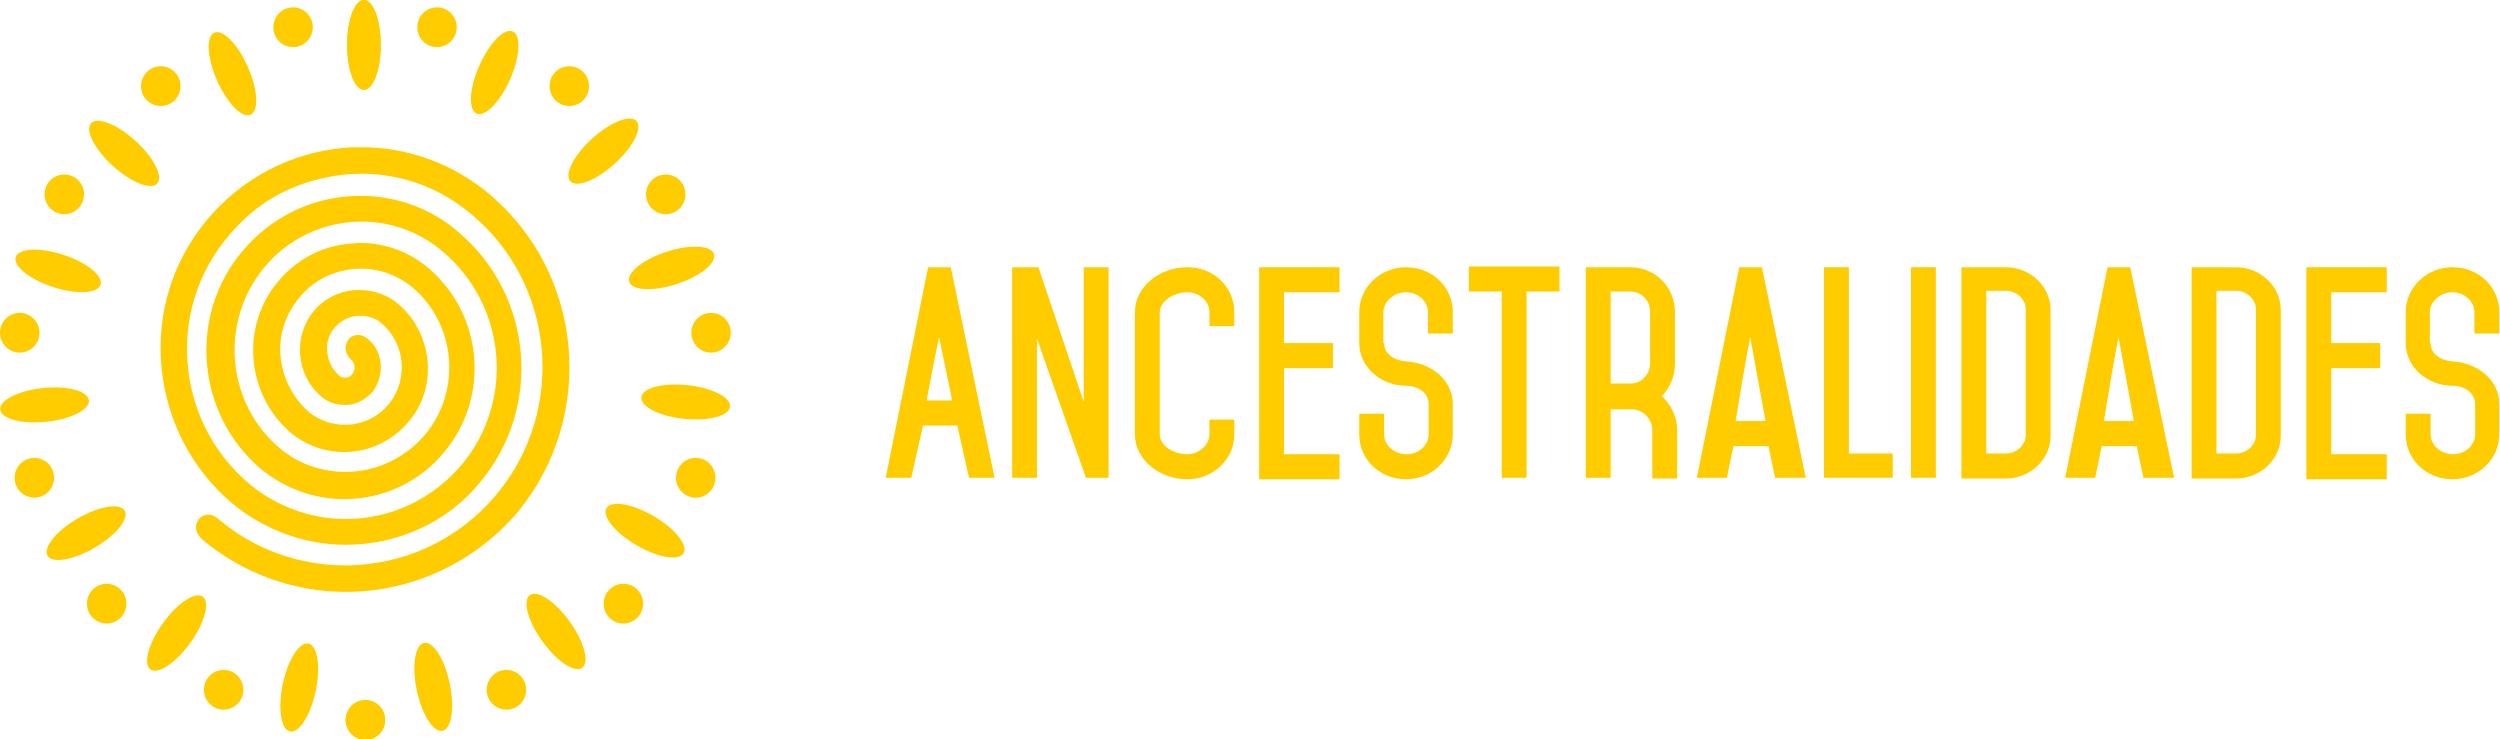 <svg width="230" height="68" viewBox="0 0 230 68" fill="none" xmlns="http://www.w3.org/2000/svg">
<g clip-path="url(#clip0_1383:17314)">
<path d="M89.149 43.956L88.074 39.148H84.914L83.838 43.956H81.485L85.384 24.586H87.469L91.502 43.956H89.149ZM87.603 36.845L86.393 31.02C85.989 32.917 85.653 34.745 85.25 36.845H87.603Z" fill="#FFCC00"/>
<path d="M95.402 43.956H93.116V24.586H95.537L99.705 36.98V24.586H101.991V43.956H99.907L95.402 31.156V43.956Z" fill="#FFCC00"/>
<path d="M104.411 39.96V28.717C104.411 26.415 106.63 24.586 109.252 24.586C111.672 24.586 113.555 26.415 113.555 28.717V30.004H111.269V28.717C111.269 27.701 110.328 26.889 109.252 26.889C107.907 26.889 106.697 27.769 106.697 28.717V39.96C106.697 40.976 107.907 41.789 109.252 41.789C110.328 41.789 111.269 40.909 111.269 39.96V38.606H113.555V39.96C113.555 42.263 111.605 44.092 109.252 44.092C106.63 44.092 104.411 42.263 104.411 39.96Z" fill="#FFCC00"/>
<path d="M123.236 24.586V26.889H118.126V31.562H122.631V33.865H118.126V41.789H123.236V44.092H115.84V24.586H123.236Z" fill="#FFCC00"/>
<path d="M127.337 31.562C127.337 32.578 128.278 33.188 129.421 33.255C131.573 33.391 133.657 34.881 133.657 37.184V39.96C133.657 42.263 131.707 44.092 129.354 44.092C126.934 44.092 125.051 42.263 125.051 39.96V38.064H127.337V39.96C127.337 40.976 128.278 41.789 129.421 41.789C130.564 41.789 131.438 40.909 131.438 39.96V37.184C131.438 36.168 130.497 35.49 129.354 35.49C127.068 35.49 125.051 33.797 125.051 31.562V28.717C125.051 26.415 127.001 24.586 129.354 24.586C131.774 24.586 133.657 26.415 133.657 28.717V30.682H131.371V28.717C131.371 27.701 130.43 26.889 129.354 26.889C128.211 26.889 127.27 27.769 127.27 28.717V31.562H127.337Z" fill="#FFCC00"/>
<path d="M140.447 43.956H138.161V26.821H135.136V24.518H143.472V26.821H140.447V43.956Z" fill="#FFCC00"/>
<path d="M148.179 43.956H145.893V24.586H149.994C152.28 24.586 154.095 26.415 154.095 28.717V33.526C154.095 34.61 153.625 35.694 152.885 36.438C153.759 37.251 154.297 38.403 154.297 39.554V44.024H152.011V39.554C152.011 38.538 151.137 37.658 150.129 37.658H148.179V43.956ZM148.179 26.821V35.287H150.061C151.003 35.287 151.809 34.407 151.809 33.459V28.65C151.809 27.634 151.003 26.821 149.994 26.821H148.179Z" fill="#FFCC00"/>
<path d="M163.306 43.956L162.701 41.044H159.474L158.869 43.956H156.112L160.012 24.586H162.096L166.13 43.956H163.306ZM162.432 38.741L161.02 31.02C160.55 33.458 160.146 35.829 159.676 38.741H162.432Z" fill="#FFCC00"/>
<path d="M174.13 43.956H167.811V24.586H170.096V41.721H174.13V43.956Z" fill="#FFCC00"/>
<path d="M178.097 43.956H175.811V24.586H178.097V43.956Z" fill="#FFCC00"/>
<path d="M180.45 43.956V24.586H184.551C186.703 24.586 188.652 26.279 188.652 28.514V40.096C188.652 42.331 186.703 44.024 184.551 44.024H180.45V43.956ZM182.736 26.821V41.721H184.551C185.493 41.721 186.367 40.976 186.367 40.028V28.447C186.367 27.498 185.493 26.753 184.551 26.753H182.736V26.821Z" fill="#FFCC00"/>
<path d="M197.191 43.956L196.586 41.044H193.359L192.754 43.956H189.997L193.897 24.586H195.981L200.015 43.956H197.191ZM196.317 38.741L194.905 31.02C194.434 33.458 194.031 35.829 193.56 38.741H196.317Z" fill="#FFCC00"/>
<path d="M201.628 43.956V24.586H205.729C207.88 24.586 209.83 26.279 209.83 28.514V40.096C209.83 42.331 207.88 44.024 205.729 44.024H201.628V43.956ZM203.914 26.821V41.721H205.729C206.67 41.721 207.544 40.976 207.544 40.028V28.447C207.544 27.498 206.67 26.753 205.729 26.753H203.914V26.821Z" fill="#FFCC00"/>
<path d="M219.579 24.586V26.889H214.469V31.562H218.974V33.865H214.469V41.789H219.579V44.092H212.184V24.586H219.579Z" fill="#FFCC00"/>
<path d="M223.613 31.562C223.613 32.578 224.554 33.188 225.697 33.255C227.849 33.391 229.933 34.881 229.933 37.184V39.96C229.933 42.263 227.983 44.092 225.63 44.092C223.21 44.092 221.327 42.263 221.327 39.96V38.064H223.613V39.96C223.613 40.976 224.554 41.789 225.697 41.789C226.84 41.789 227.714 40.909 227.714 39.96V37.184C227.714 36.168 226.773 35.49 225.63 35.49C223.344 35.49 221.327 33.797 221.327 31.562V28.717C221.327 26.415 223.277 24.586 225.63 24.586C228.05 24.586 229.933 26.415 229.933 28.717V30.682H227.647V28.717C227.647 27.701 226.706 26.889 225.63 26.889C224.487 26.889 223.546 27.769 223.546 28.717V31.562H223.613Z" fill="#FFCC00"/>
<path d="M33.616 68.067C34.619 68.067 35.431 67.249 35.431 66.239C35.431 65.229 34.619 64.41 33.616 64.41C32.614 64.41 31.801 65.229 31.801 66.239C31.801 67.249 32.614 68.067 33.616 68.067Z" fill="#FFCC00"/>
<path d="M33.481 8.263C34.335 8.263 35.028 6.413 35.028 4.131C35.028 1.85 34.335 0 33.481 0C32.627 0 31.935 1.85 31.935 4.131C31.935 6.413 32.627 8.263 33.481 8.263Z" fill="#FFCC00"/>
<path d="M20.573 65.291C21.576 65.291 22.388 64.472 22.388 63.462C22.388 62.452 21.576 61.633 20.573 61.633C19.57 61.633 18.758 62.452 18.758 63.462C18.758 64.472 19.57 65.291 20.573 65.291Z" fill="#FFCC00"/>
<path d="M46.924 7.303C47.845 5.219 47.96 3.245 47.18 2.895C46.4 2.546 45.02 3.952 44.099 6.036C43.178 8.12 43.064 10.094 43.844 10.444C44.624 10.793 46.003 9.387 46.924 7.303Z" fill="#FFCC00"/>
<path d="M9.816 57.367C10.818 57.367 11.631 56.548 11.631 55.538C11.631 54.528 10.818 53.709 9.816 53.709C8.813 53.709 8 54.528 8 55.538C8 56.548 8.813 57.367 9.816 57.367Z" fill="#FFCC00"/>
<path d="M56.548 15.063C58.232 13.536 59.133 11.78 58.561 11.141C57.99 10.502 56.162 11.221 54.479 12.748C52.796 14.275 51.895 16.03 52.466 16.67C53.038 17.309 54.865 16.59 56.548 15.063Z" fill="#FFCC00"/>
<path d="M3.16 45.785C4.163 45.785 4.975 44.966 4.975 43.956C4.975 42.946 4.163 42.127 3.16 42.127C2.157 42.127 1.345 42.946 1.345 43.956C1.345 44.966 2.157 45.785 3.16 45.785Z" fill="#FFCC00"/>
<path d="M62.265 26.13C64.42 25.425 65.952 24.191 65.688 23.372C65.424 22.554 63.464 22.462 61.31 23.167C59.156 23.872 57.623 25.107 57.887 25.925C58.151 26.744 60.111 26.835 62.265 26.13Z" fill="#FFCC00"/>
<path d="M1.815 32.442C2.818 32.442 3.631 31.623 3.631 30.613C3.631 29.603 2.818 28.785 1.815 28.785C0.813 28.785 0 29.603 0 30.613C0 31.623 0.813 32.442 1.815 32.442Z" fill="#FFCC00"/>
<path d="M67.159 37.414C67.248 36.558 65.494 35.671 63.242 35.433C60.989 35.194 59.091 35.695 59.001 36.55C58.912 37.406 60.666 38.293 62.918 38.531C65.171 38.77 67.069 38.27 67.159 37.414Z" fill="#FFCC00"/>
<path d="M5.916 19.709C6.919 19.709 7.732 18.89 7.732 17.88C7.732 16.87 6.919 16.052 5.916 16.052C4.914 16.052 4.101 16.87 4.101 17.88C4.101 18.89 4.914 19.709 5.916 19.709Z" fill="#FFCC00"/>
<path d="M62.895 50.888C63.322 50.143 62.078 48.614 60.117 47.474C58.156 46.333 56.219 46.012 55.792 46.757C55.365 47.502 56.609 49.031 58.571 50.172C60.532 51.313 62.468 51.633 62.895 50.888Z" fill="#FFCC00"/>
<path d="M14.791 9.753C15.793 9.753 16.606 8.934 16.606 7.924C16.606 6.914 15.793 6.096 14.791 6.096C13.788 6.096 12.976 6.914 12.976 7.924C12.976 8.934 13.788 9.753 14.791 9.753Z" fill="#FFCC00"/>
<path d="M53.565 61.434C54.255 60.928 53.736 59.022 52.405 57.176C51.073 55.33 49.434 54.243 48.743 54.749C48.052 55.255 48.572 57.161 49.903 59.007C51.234 60.853 52.874 61.939 53.565 61.434Z" fill="#FFCC00"/>
<path d="M26.96 4.335C27.962 4.335 28.775 3.516 28.775 2.506C28.775 1.496 27.962 0.677 26.96 0.677C25.957 0.677 25.145 1.496 25.145 2.506C25.145 3.516 25.957 4.335 26.96 4.335Z" fill="#FFCC00"/>
<path d="M40.712 67.233C41.548 67.054 41.843 65.1 41.372 62.868C40.901 60.636 39.842 58.972 39.007 59.151C38.172 59.33 37.876 61.284 38.347 63.516C38.818 65.747 39.877 67.412 40.712 67.233Z" fill="#FFCC00"/>
<path d="M40.205 4.335C41.207 4.335 42.02 3.516 42.02 2.506C42.02 1.496 41.207 0.677 40.205 0.677C39.202 0.677 38.39 1.496 38.39 2.506C38.39 3.516 39.202 4.335 40.205 4.335Z" fill="#FFCC00"/>
<path d="M29.042 63.575C29.513 61.343 29.218 59.389 28.382 59.21C27.547 59.031 26.488 60.695 26.017 62.927C25.546 65.159 25.842 67.113 26.677 67.292C27.512 67.471 28.571 65.806 29.042 63.575Z" fill="#FFCC00"/>
<path d="M52.374 9.753C53.376 9.753 54.189 8.934 54.189 7.924C54.189 6.914 53.376 6.096 52.374 6.096C51.371 6.096 50.559 6.914 50.559 7.924C50.559 8.934 51.371 9.753 52.374 9.753Z" fill="#FFCC00"/>
<path d="M17.496 59.157C18.827 57.312 19.346 55.405 18.655 54.899C17.964 54.394 16.325 55.48 14.994 57.326C13.662 59.172 13.143 61.078 13.834 61.584C14.525 62.09 16.164 61.003 17.496 59.157Z" fill="#FFCC00"/>
<path d="M61.248 19.709C62.251 19.709 63.064 18.89 63.064 17.88C63.064 16.87 62.251 16.052 61.248 16.052C60.246 16.052 59.433 16.87 59.433 17.88C59.433 18.89 60.246 19.709 61.248 19.709Z" fill="#FFCC00"/>
<path d="M8.694 50.399C10.655 49.258 11.899 47.73 11.472 46.985C11.045 46.24 9.109 46.56 7.147 47.701C5.186 48.842 3.942 50.371 4.369 51.116C4.796 51.861 6.732 51.54 8.694 50.399Z" fill="#FFCC00"/>
<path d="M65.416 32.442C66.419 32.442 67.232 31.623 67.232 30.613C67.232 29.603 66.419 28.785 65.416 28.785C64.414 28.785 63.601 29.603 63.601 30.613C63.601 31.623 64.414 32.442 65.416 32.442Z" fill="#FFCC00"/>
<path d="M4.263 38.802C6.516 38.566 8.269 37.68 8.179 36.825C8.089 35.969 6.19 35.467 3.937 35.704C1.685 35.94 -0.069 36.825 0.021 37.681C0.111 38.536 2.011 39.038 4.263 38.802Z" fill="#FFCC00"/>
<path d="M64.005 45.785C65.007 45.785 65.82 44.966 65.82 43.956C65.82 42.946 65.007 42.127 64.005 42.127C63.002 42.127 62.19 42.946 62.19 43.956C62.19 44.966 63.002 45.785 64.005 45.785Z" fill="#FFCC00"/>
<path d="M9.251 26.2C9.515 25.382 7.982 24.147 5.828 23.442C3.674 22.737 1.713 22.829 1.45 23.647C1.186 24.465 2.718 25.7 4.872 26.405C7.027 27.11 8.987 27.018 9.251 26.2Z" fill="#FFCC00"/>
<path d="M57.349 57.367C58.351 57.367 59.164 56.548 59.164 55.538C59.164 54.528 58.351 53.709 57.349 53.709C56.346 53.709 55.533 54.528 55.533 55.538C55.533 56.548 56.346 57.367 57.349 57.367Z" fill="#FFCC00"/>
<path d="M14.469 16.876C15.04 16.237 14.139 14.481 12.456 12.954C10.773 11.427 8.945 10.708 8.374 11.347C7.802 11.987 8.703 13.742 10.386 15.269C12.069 16.796 13.897 17.515 14.469 16.876Z" fill="#FFCC00"/>
<path d="M46.592 65.291C47.594 65.291 48.407 64.472 48.407 63.462C48.407 62.453 47.594 61.634 46.592 61.634C45.589 61.634 44.776 62.453 44.776 63.462C44.776 64.472 45.589 65.291 46.592 65.291Z" fill="#FFCC00"/>
<path d="M23.054 10.556C23.834 10.206 23.72 8.233 22.799 6.148C21.878 4.064 20.498 2.658 19.718 3.008C18.938 3.357 19.052 5.331 19.974 7.415C20.895 9.5 22.274 10.906 23.054 10.556Z" fill="#FFCC00"/>
<path d="M33.616 68.067C34.619 68.067 35.431 67.249 35.431 66.239C35.431 65.229 34.619 64.41 33.616 64.41C32.614 64.41 31.801 65.229 31.801 66.239C31.801 67.249 32.614 68.067 33.616 68.067Z" fill="#FFCC00"/>
<path d="M33.481 8.263C34.335 8.263 35.028 6.413 35.028 4.131C35.028 1.85 34.335 0 33.481 0C32.627 0 31.935 1.85 31.935 4.131C31.935 6.413 32.627 8.263 33.481 8.263Z" fill="#FFCC00"/>
<path d="M31.8 54.454C27.027 54.454 22.321 52.761 18.623 49.645C18.556 49.578 18.085 49.171 18.018 48.562C18.018 48.223 18.152 47.952 18.354 47.681C18.556 47.478 18.892 47.343 19.161 47.343C19.632 47.343 20.035 47.681 20.169 47.817C23.397 50.526 27.498 52.016 31.733 52.016C37.179 52.016 42.221 49.645 45.718 45.446C52.105 37.725 51.096 26.143 43.364 19.709C40.474 17.271 36.977 15.984 33.212 15.984C32.069 15.984 30.859 16.12 29.716 16.39C26.96 17 24.405 18.287 22.388 20.251C18.959 23.502 17.077 27.837 17.211 32.578C17.346 37.251 19.43 41.586 22.993 44.566C25.481 46.598 28.573 47.749 31.8 47.749C35.969 47.749 39.801 45.92 42.49 42.737C47.398 36.845 46.592 28.04 40.675 23.096C38.591 21.335 35.969 20.387 33.28 20.387C29.784 20.387 26.489 21.944 24.271 24.654C20.169 29.665 20.842 37.116 25.75 41.247C27.43 42.669 29.582 43.414 31.8 43.414C34.624 43.414 37.314 42.128 39.129 39.96C42.49 35.897 41.953 29.801 37.919 26.414C36.574 25.331 34.96 24.721 33.212 24.721C30.994 24.721 28.91 25.669 27.498 27.43C26.22 28.988 25.615 30.884 25.817 32.849C26.019 34.813 26.96 36.642 28.439 37.928C29.38 38.673 30.523 39.08 31.733 39.08C33.28 39.08 34.759 38.403 35.767 37.183C37.583 34.948 37.314 31.63 35.095 29.733C34.557 29.259 33.885 29.056 33.145 29.056C33.078 29.056 32.944 29.056 32.876 29.056C32.069 29.124 31.33 29.53 30.792 30.14C30.254 30.749 29.985 31.562 30.12 32.442C30.187 33.255 30.59 34 31.195 34.542C31.33 34.677 31.532 34.745 31.733 34.745H31.8C32.069 34.745 32.271 34.61 32.406 34.407C32.742 34 32.675 33.391 32.271 33.052L32.204 32.984C31.801 32.578 31.599 31.833 32.069 31.223C32.271 30.952 32.607 30.817 32.944 30.817C33.414 30.817 33.818 31.155 33.885 31.223C34.557 31.765 34.96 32.578 35.028 33.526C35.095 34.407 34.826 35.287 34.288 36.032C33.683 36.709 32.876 37.183 32.002 37.251C31.868 37.251 31.8 37.251 31.666 37.251C30.859 37.251 30.12 36.98 29.515 36.438C27.229 34.474 26.96 30.952 28.842 28.649C29.784 27.498 31.128 26.821 32.607 26.685C32.809 26.685 32.944 26.685 33.145 26.685C34.423 26.685 35.7 27.159 36.641 27.972C38.188 29.259 39.129 31.155 39.331 33.187C39.532 35.219 38.927 37.251 37.583 38.809C36.103 40.57 33.952 41.586 31.666 41.586C29.851 41.586 28.17 40.976 26.758 39.825C22.657 36.303 22.119 30.072 25.548 25.94C27.229 23.908 29.582 22.622 32.204 22.418C32.54 22.418 32.809 22.351 33.145 22.351C35.431 22.351 37.65 23.163 39.398 24.654C44.44 28.92 45.112 36.506 40.877 41.586C38.591 44.363 35.229 45.92 31.666 45.92C28.842 45.92 26.153 44.904 24.002 43.144C18.085 38.132 17.279 29.124 22.254 23.163C24.943 19.912 28.91 18.016 33.145 18.016C36.44 18.016 39.667 19.167 42.154 21.335C49.012 27.092 49.953 37.454 44.171 44.363C41.213 48.02 36.641 50.12 31.8 50.12C28.036 50.12 24.338 48.765 21.38 46.327C17.615 43.144 15.329 38.673 14.858 33.797C14.387 28.853 15.867 24.044 19.026 20.251C22.186 16.458 26.624 14.088 31.532 13.614C32.069 13.546 32.675 13.546 33.28 13.546C37.583 13.546 41.751 15.104 45.045 17.881C53.718 25.195 54.861 38.267 47.667 47.072C43.701 51.745 37.919 54.454 31.8 54.454Z" fill="#FFCC00"/>
</g>
<defs>
<clipPath id="clip0_1383:17314">
<rect width="230" height="68" fill="white"/>
</clipPath>
</defs>
</svg>
